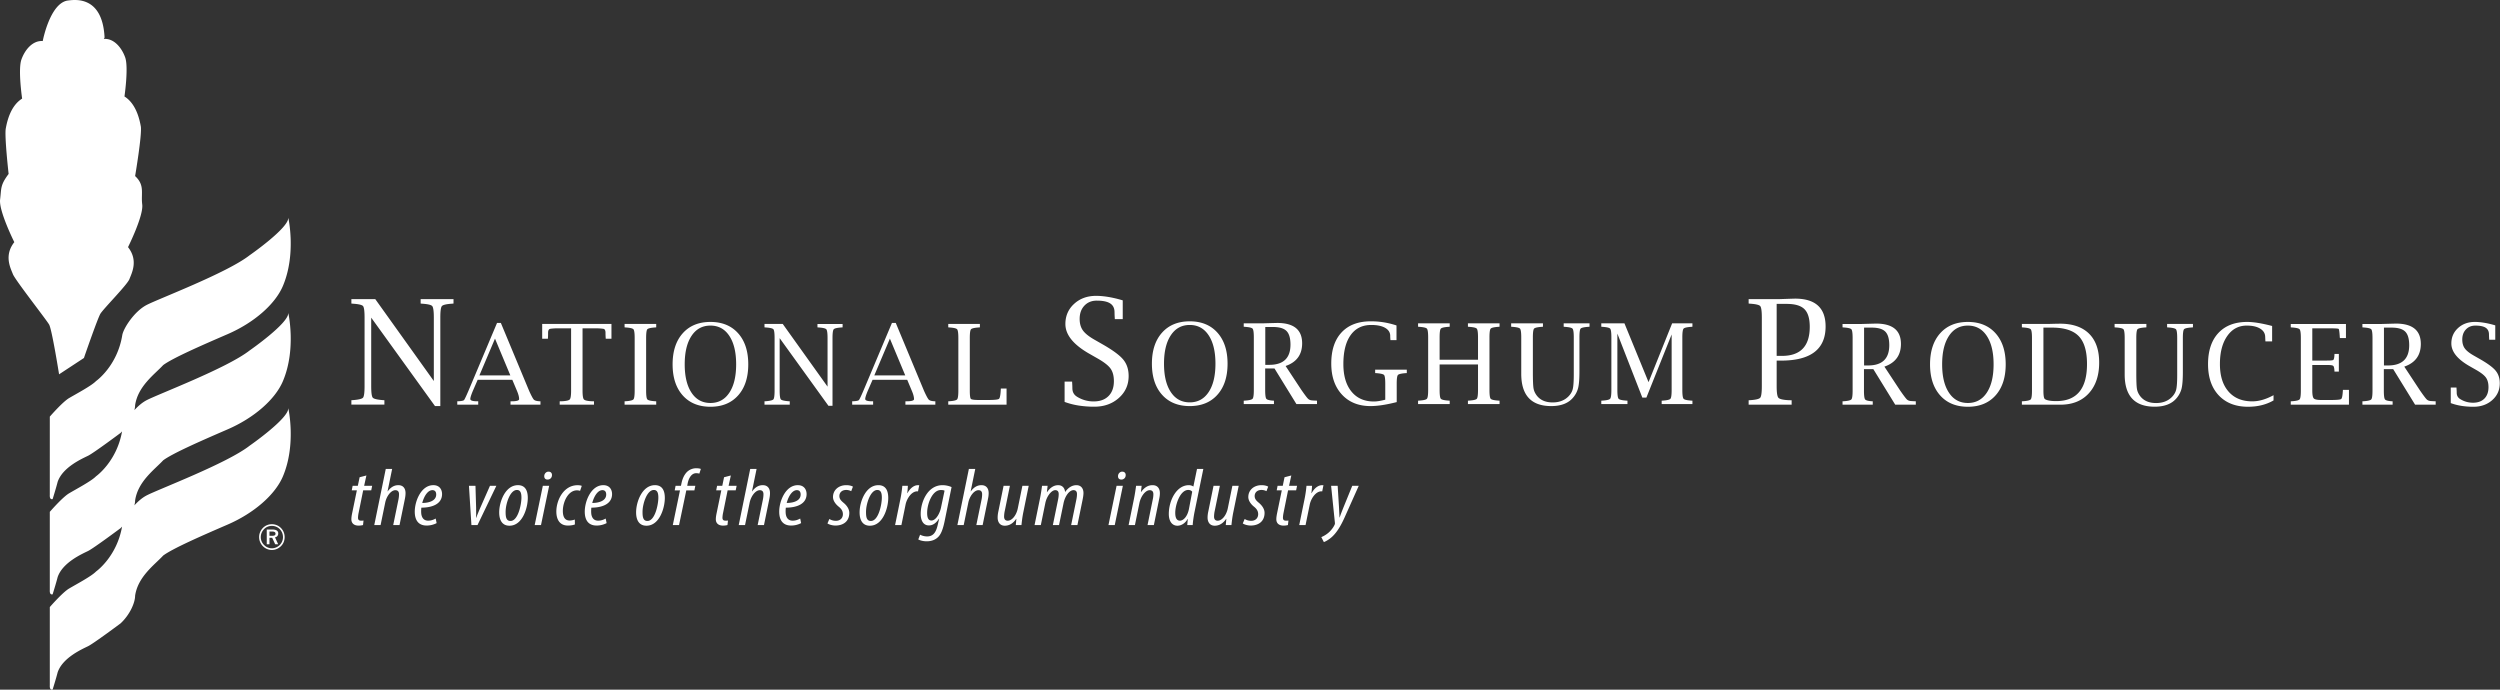 <svg xmlns="http://www.w3.org/2000/svg" xmlns:xlink="http://www.w3.org/1999/xlink" width="406" height="112" viewBox="0 0 406 112"><rect x="0" y="0" width="406" height="112" fill="#333333" stroke="none"/><defs><path id="a" d="M160.35 101.072c0-1.859 1.189-4.274 3.447-4.274.296 0 .546.043.682.11l-.275.807a1.642 1.642 0 0 0-.505-.084c-1.44 0-2.294 1.895-2.294 3.335 0 .932.299 1.567 1.105 1.567.277 0 .567-.065.84-.16l.015.797c-.255.101-.651.18-1.131.18-1.383 0-1.884-1.045-1.884-2.278zm7.63-4.28c1.008 0 1.416.708 1.42 1.445 0 1.545-1.474 2.204-3.362 2.208-.03.185-.076.9.044 1.288.152.536.511.823 1.057.823.534 0 .908-.174 1.227-.343l.15.74c-.5.255-1.029.396-1.623.396-1.45 0-1.927-1.026-1.927-2.252 0-1.734 1.044-4.306 3.014-4.306zm-1.803 2.89c1.1-.004 2.269-.346 2.269-1.376 0-.454-.213-.707-.617-.707-.614 0-1.268.698-1.652 2.082zm10.392-15.962h-5.137v-.549l.169-.009c.714-.047 1.137-.149 1.27-.306s.199-.633.199-1.43v-8.52c0-.8-.066-1.276-.2-1.43-.132-.152-.555-.252-1.27-.299l-.168-.017v-.549h5.137v.55l-.168.016c-.72.047-1.146.147-1.275.3-.131.153-.195.628-.195 1.428v8.52c0 .798.064 1.274.195 1.431.129.157.555.26 1.275.306l.168.01zm21.686 0h-4.102v-.549l.16-.009c.726-.053 1.155-.155 1.285-.306.13-.15.194-.628.194-1.43v-8.52c0-.807-.064-1.283-.193-1.434-.13-.149-.555-.248-1.278-.295l-.168-.017v-.549h2.967l7.274 10.177v-7.883c0-.8-.067-1.275-.2-1.429-.133-.152-.56-.252-1.281-.299l-.158-.017v-.549h4.083v.55l-.17.016c-.72.047-1.144.147-1.274.3-.13.153-.195.628-.195 1.428v10.992h-.663l-7.92-10.983v8.511c0 .803.065 1.281.195 1.431.129.151.558.253 1.284.306l.16.01zm-39.178 10.875c.402 0 .592.276.562.616-.03.426-.347.671-.718.671s-.563-.249-.533-.611c.019-.35.31-.676.689-.676zm74.389-10.875h-9.47v-.549l.169-.009c.715-.047 1.139-.149 1.272-.306.132-.157.199-.633.199-1.43v-8.52c0-.8-.067-1.276-.2-1.43-.132-.152-.556-.252-1.271-.299l-.168-.017v-.549h5.138v.55l-.17.016c-.72.047-1.145.147-1.275.3-.13.153-.194.628-.194 1.428v8.52c0 .786.06 1.238.179 1.356.119.118.574.177 1.363.177h1.354c1.069 0 1.68-.06 1.838-.182.155-.12.253-.62.296-1.5l.01-.178h.93zm-45.143 13.176h1.305l-.15.731h-1.31l-.737 3.642a4.548 4.548 0 0 0-.104.804c0 .315.139.483.483.483.173 0 .294 0 .414-.026l-.082.74a2.848 2.848 0 0 1-.735.087c-.734 0-1.156-.389-1.156-1.019 0-.25.027-.524.134-1.032l.757-3.679h-.83l.142-.73h.844l.29-1.393 1.102-.288zm-11.959-.105c1.392 0 1.604 1.22 1.604 2.08 0 1.61-.861 4.505-2.985 4.505-1.276 0-1.68-1.034-1.68-2.162 0-1.718.993-4.423 3.061-4.423zm-1.23 5.814c1.255 0 1.782-2.716 1.782-3.794 0-.662-.124-1.239-.731-1.239-1.145 0-1.842 2.306-1.838 3.556 0 .726.054 1.477.787 1.477zm36.66-18.885h-3.4v-.549l.185-.009c.508-.024.81-.088.908-.19.098-.104.344-.619.74-1.547l4.626-10.983h.617l4.598 11.046c.36.791.615 1.262.762 1.412.148.15.437.238.868.262l.203.01v.548h-4.863v-.549h.16c.826 0 1.24-.119 1.24-.355 0-.348-.124-.812-.373-1.39l-.733-1.745h-5.628l-.757 1.741c-.292.687-.436 1.146-.436 1.376 0 .248.38.373 1.142.373h.142zm.195-4.757h5.022l-2.492-5.97zm-30.36 15.623a2.174 2.174 0 0 1 1.462-.542c.329 0 .599.057.727.113l-.246.762a1.633 1.633 0 0 0-.52-.07c-.793 0-1.245.888-1.391 1.741l-.056.306h1.316l-.15.74h-1.315l-1.178 5.634h-1.015l1.168-5.634h-.858l.14-.74h.874l.082-.39c.142-.71.437-1.434.96-1.92zm8.244-22.46c1.097 1.23 1.645 2.91 1.645 5.045 0 2.132-.548 3.814-1.645 5.043s-2.596 1.843-4.498 1.843c-1.903 0-3.402-.614-4.5-1.843-1.095-1.23-1.644-2.911-1.644-5.043 0-2.134.549-3.816 1.645-5.045 1.097-1.23 2.596-1.843 4.499-1.843 1.902 0 3.4.614 4.498 1.843zm-1.431 9.653c.74-1.11 1.109-2.648 1.109-4.614 0-1.966-.37-3.506-1.11-4.62-.737-1.112-1.76-1.669-3.066-1.669-1.306 0-2.33.557-3.067 1.669-.741 1.114-1.11 2.654-1.11 4.62 0 1.966.369 3.503 1.11 4.614.738 1.11 1.76 1.665 3.067 1.665 1.306 0 2.329-.555 3.067-1.665zm-48.07 15.012c1.009 0 1.416.71 1.42 1.446 0 1.545-1.474 2.204-3.362 2.208-.03.185-.076.9.045 1.288.152.536.51.823 1.056.823.534 0 .907-.174 1.228-.343l.15.74a3.496 3.496 0 0 1-1.624.396c-1.45 0-1.928-1.026-1.928-2.252 0-1.734 1.045-4.306 3.015-4.306zm-1.803 2.89c1.102-.003 2.27-.345 2.27-1.375 0-.454-.213-.707-.617-.707-.616 0-1.27.698-1.653 2.082zm-9.433-2.785h1.304l-.15.731h-1.31l-.737 3.642a4.601 4.601 0 0 0-.102.804c0 .315.137.483.48.483.176 0 .296 0 .416-.026l-.082.74a2.853 2.853 0 0 1-.735.087c-.735 0-1.156-.389-1.156-1.019 0-.25.027-.524.133-1.032l.757-3.679h-.83l.143-.73h.843l.292-1.393 1.102-.288zm-13.951 7.737a.631.631 0 0 1-.14.419.619.619 0 0 1-.383.21l.513 1.125h-.485l-.485-1.044h-.443v1.044h-.441v-2.393h.89c.325 0 .569.053.73.16a.533.533 0 0 1 .244.479zm-.578.303c.09-.053.137-.138.137-.257a.3.3 0 0 0-.147-.277c-.098-.059-.254-.086-.474-.086h-.361v.701h.382c.216 0 .37-.027.463-.08zm20.083-8.145c.832 0 1.17.588 1.17 1.283 0 .35-.041.637-.13 1.067l-.846 4.13h-1.026l.856-4.168c.053-.278.086-.535.086-.849 0-.398-.18-.647-.593-.647-.69 0-1.427.945-1.647 2.01l-.751 3.653h-1.027l1.867-9.12h1.036l-.745 3.636.029.004c.485-.664 1.046-.999 1.72-.999zm-38.188-19.5c-1.386 1.5-4.099 3.405-4.56 6.521 0 .234-.045.505-.114.793.585-.644 1.257-1.228 1.96-1.6 1.875-.993 13.044-5.194 16.737-8.08 0 0 6.408-4.442 6.293-6.116 0 0 1.327 5.888-.868 11.08-1.268 3.01-4.73 6-9.003 7.847-4.27 1.847-8.888 3.867-10.445 5.02-1.386 1.501-4.099 3.404-4.56 6.521 0 .233-.045.506-.114.793.585-.645 1.257-1.229 1.96-1.6 1.875-.992 13.044-5.194 16.737-8.078 0 0 6.408-4.444 6.293-6.12 0 0 1.327 5.89-.868 11.081-1.268 3.01-4.73 6-9.003 7.848-4.27 1.846-8.888 3.865-10.445 5.021-1.386 1.5-4.099 3.404-4.56 6.52 0 1.15-.866 3.115-2.368 4.501 0 0-4.327 3.231-5.252 3.691-.922.462-4.156 1.847-4.964 4.27-.231.924-.806 2.77-.806 2.77s-.52.231-.463-.694v-12.692s2.05-2.364 3.117-3c1.112-.665 3.671-2.012 4.385-2.772 0 0 3.364-2.359 4.233-7.292-.084.085-.162.174-.25.255 0 0-4.327 3.228-5.252 3.693-.922.46-4.156 1.846-4.964 4.268-.231.922-.806 2.77-.806 2.77s-.52.232-.463-.693v-12.693s2.05-2.365 3.117-3c1.112-.664 3.671-2.013 4.385-2.77 0 0 3.362-2.36 4.233-7.294-.084.084-.162.174-.25.254 0 0-4.327 3.23-5.252 3.692-.922.46-4.156 1.847-4.964 4.27-.231.922-.806 2.771-.806 2.771s-.52.23-.463-.695V85.66s2.05-2.364 3.117-3.002c1.112-.662 3.671-2.012 4.385-2.769 0 0 3.466-2.424 4.274-7.502.23-1.153 1.961-3.809 3.923-4.846 1.875-.99 13.044-5.195 16.737-8.077 0 0 6.408-4.444 6.293-6.117 0 0 1.327 5.885-.868 11.08-1.268 3.007-4.73 6-9.003 7.847-4.27 1.847-8.888 3.865-10.445 5.018zm19.13 26.463c.192.195.339.417.439.67.105.252.156.52.156.803 0 .288-.052.557-.158.811a1.964 1.964 0 0 1-.447.665c-.201.197-.432.35-.685.457a2.028 2.028 0 0 1-1.577-.003 2.145 2.145 0 0 1-1.124-1.14 2.054 2.054 0 0 1-.157-.79c0-.235.037-.464.114-.683a2.12 2.12 0 0 1 .33-.609c.203-.26.44-.458.719-.597a2.03 2.03 0 0 1 .91-.206 2.06 2.06 0 0 1 1.48.622zm.187 2.173c.092-.22.138-.449.138-.687 0-.25-.044-.486-.132-.708a1.796 1.796 0 0 0-1.67-1.128c-.246 0-.476.045-.691.131-.215.091-.406.22-.574.392a1.96 1.96 0 0 0-.401.605 1.792 1.792 0 0 0 .391 1.966c.166.173.359.305.579.4.22.094.447.144.68.144.243 0 .477-.047.697-.139.22-.093.418-.227.594-.398a1.77 1.77 0 0 0 .389-.578zm38.296-9.136c1.388 0 1.599 1.22 1.599 2.08 0 1.61-.86 4.505-2.974 4.505-1.27 0-1.671-1.034-1.671-2.162 0-1.718.989-4.423 3.046-4.423zm-1.217 5.814c1.255 0 1.783-2.716 1.783-3.794 0-.662-.124-1.239-.732-1.239-1.143 0-1.841 2.306-1.837 3.556 0 .726.055 1.477.786 1.477zM79.594 78.79s-1.155-7.272-1.616-8.078c-.46-.808-5.54-7.27-5.885-8.193-.348-.926-1.5-3.002.23-5.193 0 0-2.538-5.078-2.308-6.925.23-1.849 0-2.309 1.385-4.156 0 0-.692-6.116-.461-7.386.232-1.269.806-3.693 2.654-4.846 0 0-.693-4.732-.115-6.347.576-1.617 1.846-3.118 3.462-3 0 0 1.155-6.118 4.039-6.578 1.039-.118 5.655-.923 6.003 6l-.118.23c1.616-.115 2.885 1.386 3.463 3.001.577 1.616-.115 6.347-.115 6.347 1.846 1.155 2.424 3.578 2.653 4.847.232 1.27-.923 8.08-.923 8.08 1.616 1.5.923 2.768 1.155 4.616.229 1.846-2.307 6.924-2.307 6.924 1.728 2.191.575 4.27.229 5.192-.346.923-4.268 4.848-4.731 5.655-.463.808-2.54 6.81-2.54 6.81l-.115.345zm79.387-5.779h-.93v-2.4h11.25v2.4h-.931l-.008-.177a9.694 9.694 0 0 1-.027-.78c0-.402-.118-.62-.354-.656a9.197 9.197 0 0 0-1.283-.079h-2.092v10.106c0 .786.07 1.263.213 1.431.14.168.563.271 1.266.306l.38.01v.548h-5.57v-.549l.38-.009c.704-.035 1.124-.138 1.263-.306.139-.168.208-.645.208-1.43V71.318h-2.091c-.49 0-.918.026-1.284.08-.242.035-.362.253-.362.655 0 .301-.007.561-.02.78zm-.826 23.885h1.027l-1.324 6.374h-1.025zm-8.586 0h1.04l-3.06 6.374h-.99l-.4-6.374h1.059l.105 3.607c-.002.69.024 1.088-.02 1.563h.05c.156-.452.349-.906.614-1.529zm-11.257-30.319h5.339v.718l-.22.023c-.943.06-1.498.19-1.668.392-.17.2-.255.821-.255 1.865v14.367h-.867l-10.357-14.356v11.125c0 1.05.084 1.674.254 1.87.17.197.73.33 1.68.4l.209.012v.717h-5.363v-.717l.209-.012c.949-.07 1.509-.203 1.679-.4.17-.196.254-.82.254-1.87V69.575c0-1.052-.084-1.676-.253-1.871-.17-.196-.725-.325-1.671-.386l-.218-.023v-.718h3.88l9.51 13.3V69.575c0-1.044-.088-1.666-.261-1.865-.173-.201-.731-.331-1.673-.392l-.208-.023zm9.35 17.143h-3.4v-.549l.186-.009c.508-.024.81-.088.908-.19.097-.104.344-.619.74-1.547l4.624-10.983h.618l4.599 11.046c.359.791.613 1.262.76 1.412.149.15.438.238.869.262l.204.01v.548h-4.864v-.549h.159c.828 0 1.24-.119 1.24-.355 0-.348-.122-.812-.37-1.39l-.735-1.745h-5.627l-.758 1.741c-.291.687-.437 1.146-.437 1.376 0 .248.38.373 1.143.373h.142zm.195-4.757h5.022l-2.491-5.97zM284.727 97.8a1.374 1.374 0 0 0-.14-.007c-.915 0-1.681 1.178-1.88 2.131l-.684 3.346h-1.028l.877-4.286a19.92 19.92 0 0 0 .302-2.088h.904c-.019.333-.038.676-.111 1.193h.038c.434-.783 1.039-1.298 1.733-1.298.07 0 .129.004.189.011zm23.665-27.29h5.136v.548l-.168.018c-.72.047-1.145.147-1.275.3-.13.153-.195.63-.195 1.428v8.521c0 .798.065 1.273.195 1.43.13.157.555.258 1.275.305l.168.01v.55h-5.136v-.55l.16-.01c.725-.047 1.153-.146 1.283-.3.13-.154.195-.632.195-1.435v-4.137h-6.236v4.137c0 .798.065 1.273.195 1.43.13.157.555.258 1.276.305l.168.01v.55h-5.137v-.55l.168-.01c.715-.047 1.139-.148 1.27-.305.134-.157.2-.632.2-1.43v-8.52c0-.8-.066-1.276-.2-1.429-.131-.153-.555-.253-1.27-.3l-.168-.018v-.549h5.137v.55l-.168.017c-.721.047-1.146.147-1.276.3-.13.153-.195.63-.195 1.428v3.622h6.236v-3.622c0-.799-.066-1.275-.2-1.428-.132-.153-.558-.253-1.278-.3l-.16-.018zm71.965 12.617c.082.011.28.023.593.035l.177.01v.548h-3.343l-3.555-5.775h-1.52v3.48c0 .791.06 1.27.182 1.431.12.162.479.265 1.076.306l.168.01v.548h-4.907v-.549l.168-.009c.714-.047 1.138-.149 1.27-.306.134-.157.2-.633.2-1.43v-8.52c0-.8-.066-1.276-.2-1.43-.132-.152-.556-.252-1.27-.299l-.168-.017v-.549h3.14l1.59-.045.706-.018c2.7 0 4.05 1.103 4.05 3.31 0 1.833-.895 3.06-2.686 3.68l2.547 3.864c.568.818.937 1.307 1.108 1.467.172.16.396.246.674.258zm-6.981-5.776c2.295 0 3.443-1.096 3.443-3.287 0-1.038-.215-1.775-.646-2.209-.43-.434-1.163-.65-2.2-.65h-1.246v6.146zm-49.434-6.842h4.199v.55l-.168.017c-.727.047-1.154.146-1.281.295-.127.15-.19.628-.19 1.433v5.492c0 1.215-.067 2.108-.204 2.674a3.85 3.85 0 0 1-.815 1.586c-.767.927-1.955 1.391-3.56 1.391-3.248 0-4.872-1.745-4.872-5.235v-5.908c0-.799-.067-1.275-.2-1.428-.132-.153-.556-.253-1.27-.3l-.17-.018v-.549h5.165v.55l-.16.017c-.726.047-1.153.146-1.284.295-.13.15-.194.628-.194 1.433v5.607c0 1.355.036 2.24.106 2.652.07.413.248.805.53 1.176.574.743 1.43 1.114 2.57 1.114 1.069 0 1.925-.324 2.569-.973.36-.365.595-.769.704-1.21.109-.443.164-1.232.164-2.37v-5.996c0-.799-.066-1.275-.2-1.428-.132-.153-.56-.253-1.28-.3l-.16-.018zm37.569-4.013c3.31 0 4.967 1.508 4.967 4.523 0 1.844-.602 3.23-1.804 4.153-1.202.926-3.01 1.39-5.421 1.39h-.722v4.157c0 1.028.093 1.652.279 1.871.185.22.736.353 1.656.4l.498.012v.718h-6.984v-.718l.219-.012c.935-.062 1.489-.195 1.662-.4.173-.204.26-.828.26-1.87V69.576c0-1.045-.087-1.667-.26-1.866-.173-.202-.727-.332-1.662-.393l-.22-.023v-.718h5.059l1.679-.058zm1.267 8.116c.752-.788 1.127-1.968 1.127-3.536 0-1.338-.286-2.292-.86-2.865-.571-.573-1.53-.858-2.874-.858h-1.64v8.443h.855c1.51 0 2.64-.395 3.392-1.184zm-21.221-4.103h3.295v.55l-.168.017c-.715.047-1.14.147-1.271.3-.134.153-.2.63-.2 1.428v8.521c0 .798.066 1.273.2 1.43.132.157.556.258 1.27.305l.169.01v.55h-4.995v-.55l.159-.01c.714-.047 1.136-.148 1.266-.305.13-.157.195-.632.195-1.43v-9.009l-4.103 10.258h-.656l-4.055-10.399v9.15c0 .798.067 1.273.199 1.43.133.157.557.258 1.272.305l.168.01v.55h-4.251v-.55l.168-.01c.714-.047 1.138-.148 1.27-.305.133-.157.2-.632.2-1.43v-8.52c0-.8-.065-1.276-.195-1.429-.13-.153-.555-.253-1.275-.3l-.168-.018v-.549h3.76l3.915 9.551zm-48.23 7.53h5.139v.55l-.16.007c-.727.054-1.155.155-1.283.305-.131.15-.196.626-.196 1.432V83.3c-1.683.43-3.103.647-4.261.647-1.942 0-3.49-.625-4.641-1.874-1.152-1.249-1.727-2.927-1.727-5.035 0-2.179.56-3.867 1.682-5.063 1.12-1.196 2.699-1.793 4.734-1.793a12.944 12.944 0 0 1 4.178.673v2.383h-.984l-.012-.178a5.05 5.05 0 0 1-.023-.504c0-.555-.272-.99-.814-1.306-.542-.317-1.298-.475-2.265-.475-1.451 0-2.568.551-3.353 1.652-.785 1.101-1.177 2.668-1.177 4.7 0 1.901.439 3.388 1.316 4.463.877 1.076 2.09 1.613 3.644 1.613.479 0 1.093-.098 1.843-.293v-2.577c0-.806-.066-1.283-.194-1.432-.131-.15-.56-.25-1.286-.305l-.16-.008zm-13.984 18.857h1.3l-.15.731h-1.307l-.734 3.642a4.637 4.637 0 0 0-.102.804c0 .315.136.483.48.483.174 0 .293 0 .413-.026l-.082.74a2.83 2.83 0 0 1-.732.087c-.733 0-1.153-.389-1.153-1.019 0-.25.028-.524.132-1.032l.756-3.679h-.827l.142-.73h.84l.29-1.393 1.1-.288zm10.265 0h1.055l-2.311 5.167c-.641 1.419-1.36 2.61-2.28 3.334-.413.321-.817.552-1.076.637l-.413-.807c.309-.13.679-.325 1.035-.61.43-.323.903-.908 1.115-1.385a.577.577 0 0 0 .053-.352l-.615-5.984h1.066l.22 3.56c.03.583.046.954.077 1.584h.028c.179-.55.383-1.041.606-1.614zm132.33-26.285h4.2v.55l-.17.016c-.725.047-1.153.146-1.28.295-.126.151-.19.627-.19 1.433v5.491c0 1.217-.067 2.108-.203 2.675a3.875 3.875 0 0 1-.815 1.586c-.768.927-1.955 1.39-3.561 1.39-3.248 0-4.871-1.745-4.871-5.235v-5.907c0-.8-.067-1.275-.2-1.429-.132-.152-.556-.252-1.271-.299l-.168-.017v-.549h5.164v.55l-.16.016c-.726.047-1.154.146-1.284.295-.13.151-.194.627-.194 1.433v5.606c0 1.356.035 2.241.105 2.653.07.413.248.804.53 1.175.575.744 1.43 1.115 2.57 1.115 1.069 0 1.925-.324 2.57-.973.359-.365.594-.768.703-1.21.11-.443.164-1.232.164-2.37v-5.996c0-.8-.066-1.275-.2-1.429-.132-.152-.56-.252-1.278-.299l-.16-.017zm42.847 12.516c.083.011.28.023.593.035l.178.01v.548h-3.343l-3.556-5.775h-1.52v3.48c0 .791.06 1.27.182 1.431.12.162.48.265 1.077.306l.168.01v.548h-4.907v-.549l.168-.009c.714-.047 1.138-.149 1.27-.306.134-.157.2-.633.2-1.43v-8.52c0-.8-.066-1.276-.2-1.43-.132-.152-.556-.252-1.27-.299l-.168-.017v-.549h3.14l1.589-.045.707-.018c2.7 0 4.05 1.103 4.05 3.31 0 1.833-.895 3.06-2.685 3.68l2.547 3.864c.566.818.935 1.307 1.107 1.467.17.16.395.246.673.258zm-6.978-5.776c2.3 0 3.45-1.096 3.45-3.287 0-1.038-.216-1.775-.646-2.209-.432-.434-1.167-.65-2.206-.65h-1.25v6.146zm-68.223-7.068c1.902 0 3.4.614 4.498 1.843 1.097 1.23 1.646 2.91 1.646 5.045 0 2.132-.55 3.814-1.646 5.043-1.097 1.229-2.596 1.843-4.498 1.843-1.902 0-3.401-.614-4.498-1.843-1.097-1.23-1.645-2.911-1.645-5.043 0-2.134.548-3.816 1.645-5.045 1.097-1.23 2.596-1.843 4.498-1.843zm3.067 11.496c.74-1.11 1.11-2.648 1.11-4.614 0-1.966-.37-3.506-1.11-4.62-.738-1.112-1.761-1.669-3.067-1.669-1.306 0-2.33.557-3.067 1.669-.74 1.114-1.11 2.654-1.11 4.62 0 1.966.37 3.503 1.11 4.614.738 1.11 1.76 1.665 3.067 1.665 1.306 0 2.329-.555 3.067-1.665zm82.64-3.58c.45.543.675 1.226.675 2.047 0 1.094-.407 2.002-1.219 2.726-.813.724-1.83 1.085-3.047 1.085-.71 0-1.373-.049-1.99-.15a8.975 8.975 0 0 1-1.707-.443v-2.527h.93l.008.16c.019.295.028.517.028.665 0 .467.191.82.577 1.054.625.39 1.317.586 2.074.586.786 0 1.402-.222 1.845-.67.443-.446.665-1.062.665-1.847 0-.664-.142-1.189-.425-1.58-.284-.389-.837-.814-1.658-1.275l-.932-.532c-2.01-1.134-3.015-2.371-3.015-3.714 0-1.011.362-1.847 1.086-2.508.724-.663 1.632-.993 2.727-.993.473 0 .987.046 1.539.137.552.091 1.145.232 1.779.42v2.332h-.985l-.007-.15a13.261 13.261 0 0 1-.03-.7c0-.497-.178-.862-.532-1.095-.356-.233-.912-.35-1.671-.35-.634 0-1.148.208-1.541.625-.396.417-.592.964-.592 1.643 0 .58.136 1.059.408 1.437.272.379.763.768 1.472 1.17l.932.531c1.288.733 2.158 1.371 2.607 1.916zm-24.802 3.12h.983v2.401h-9.451v-.549l.169-.009c.713-.047 1.137-.149 1.27-.306s.199-.633.199-1.43v-8.52c0-.8-.066-1.276-.2-1.43-.132-.152-.556-.252-1.27-.299l-.168-.017v-.549h8.964v2.294h-.983l-.02-.169c-.045-.815-.106-1.254-.18-1.319-.073-.066-.547-.098-1.421-.098h-2.861v5.244l2.4-.009c.532 0 .858-.028.979-.085.122-.055.194-.335.217-.837l.009-.159h.708v2.878h-.708l-.01-.157c-.022-.445-.094-.71-.216-.795-.121-.085-.447-.128-.98-.128h-2.4v4.154c0 .686.082 1.112.245 1.281.162.168.583.252 1.26.252h1.4c1.04 0 1.632-.05 1.777-.156.145-.103.238-.544.279-1.323zM404.55 70.566c2.05 0 3.624.543 4.72 1.63 1.091 1.087 1.636 2.648 1.636 4.685 0 2.11-.564 3.775-1.689 5-1.126 1.226-2.658 1.84-4.597 1.84h-6.266v-.55l.168-.009c.714-.047 1.138-.149 1.272-.306.133-.157.199-.633.199-1.43v-8.52c0-.8-.066-1.276-.2-1.43-.133-.152-.557-.252-1.271-.299l-.168-.017v-.549h4.188l1.371-.036zm3.132 11.067c.832-1.002 1.248-2.506 1.248-4.512 0-2.087-.448-3.596-1.34-4.525-.894-.927-2.342-1.392-4.346-1.392h-1.392v10.238c0 .797.08 1.253.238 1.366.317.22.933.33 1.85.33 1.664 0 2.91-.502 3.742-1.505zm24.223-.053c.926 1.067 2.215 1.6 3.867 1.6 1.079 0 2.23-.334 3.45-1.001v.85c-1.184.686-2.566 1.028-4.14 1.028-2.012 0-3.598-.617-4.758-1.851-1.159-1.235-1.738-2.923-1.738-5.063 0-2.168.558-3.854 1.672-5.057 1.116-1.202 2.679-1.803 4.69-1.803 1.027 0 2.376.218 4.045.656v2.508h-1.088l-.012-.178-.024-.522c0-.58-.269-1.035-.804-1.369-.537-.334-1.267-.501-2.192-.501-1.326 0-2.384.567-3.173 1.702-.79 1.135-1.184 2.65-1.184 4.547 0 1.903.461 3.387 1.389 4.454zm-156.44-3.737v3.482c0 .791.06 1.268.182 1.43.12.163.478.264 1.076.305l.168.01v.55h-4.908v-.55l.169-.01c.714-.047 1.138-.148 1.27-.305.134-.157.2-.632.2-1.43v-8.52c0-.8-.066-1.276-.2-1.429-.132-.153-.556-.253-1.27-.3l-.17-.018v-.549h3.143l1.588-.044.707-.018c2.699 0 4.05 1.103 4.05 3.308 0 1.835-.896 3.062-2.686 3.681l2.547 3.865c.567.818.937 1.307 1.108 1.466.17.16.395.246.672.258.083.012.282.023.594.035l.178.01v.55h-3.343l-3.556-5.777zm.017-.593h.65c2.295 0 3.442-1.095 3.442-3.287 0-1.038-.215-1.775-.644-2.209-.432-.434-1.164-.65-2.201-.65h-1.247zm-62.83 19.541c1.39 0 1.6 1.22 1.6 2.08 0 1.61-.86 4.505-2.98 4.505-1.272 0-1.673-1.034-1.673-2.162 0-1.718.989-4.423 3.053-4.423zm-1.224 5.814c1.256 0 1.783-2.716 1.783-3.794 0-.662-.125-1.239-.732-1.239-1.144 0-1.841 2.306-1.837 3.556 0 .726.054 1.477.786 1.477zm8.096-1.122c-.016-1.884 1.074-4.692 3.549-4.692.54 0 1.094.143 1.462.31l-1.125 5.521c-.274 1.341-.6 2.168-1.088 2.62-.474.451-1.09.665-1.837.665-.533 0-1.071-.132-1.357-.305l.294-.766a2.58 2.58 0 0 0 1.119.282c1.04 0 1.475-.698 1.746-1.876l.233-1.005h-.03c-.582.892-1.15 1.091-1.646 1.091-.8 0-1.311-.65-1.32-1.845zm3.872-3.796c-.146-.076-.316-.107-.595-.107-1.412 0-2.2 2.245-2.23 3.574-.02.747.099 1.377.693 1.377.75 0 1.365-1.203 1.54-2.03zm5.992-.896c.83 0 1.17.588 1.17 1.283 0 .35-.041.637-.132 1.067l-.846 4.13h-1.025l.855-4.168c.053-.278.086-.535.086-.849 0-.398-.18-.647-.593-.647-.69 0-1.426.945-1.647 2.01l-.751 3.653h-1.025l1.866-9.12h1.035l-.744 3.636.028.004c.486-.664 1.046-.999 1.723-.999zm6.647.105h1.026l-.854 4.194c-.193.925-.268 1.668-.322 2.18h-.921l.093-.997-.03-.008c-.533.793-1.182 1.111-1.843 1.111-.823 0-1.166-.613-1.166-1.31 0-.353.04-.665.115-1.007l.848-4.163h1.026l-.818 4.008a4.65 4.65 0 0 0-.124 1c0 .387.175.66.592.66.683 0 1.4-.865 1.63-1.99zm-16.94-.105c.069 0 .13.004.189.011l-.2.998a1.357 1.357 0 0 0-.137-.007c-.915 0-1.68 1.178-1.878 2.131l-.681 3.346h-1.026l.874-4.286c.174-.852.258-1.613.302-2.088h.9c-.018.333-.036.676-.108 1.193h.036c.434-.783 1.036-1.298 1.73-1.298zm-25.218 0c.83 0 1.17.588 1.17 1.283 0 .35-.041.637-.131 1.067l-.846 4.13h-1.025l.855-4.168c.053-.278.086-.535.086-.849 0-.398-.18-.647-.592-.647-.69 0-1.427.945-1.648 2.01l-.751 3.653h-1.025l1.866-9.12h1.035l-.744 3.636.028.004c.486-.664 1.046-.999 1.722-.999zm50.922 0c.802 0 1.156.585 1.156 1.278 0 .306-.062.703-.156 1.155l-.826 4.046h-1.02l.832-4.067c.073-.34.116-.639.116-.986 0-.38-.179-.618-.568-.618-.627 0-1.35.865-1.612 2.113l-.736 3.558h-1.002l.835-4.067c.07-.329.115-.623.115-.97 0-.389-.167-.634-.561-.634-.578 0-1.373.918-1.615 2.113l-.727 3.558h-1.018l.855-4.194c.193-.925.287-1.668.361-2.18h.903l-.117 1.024h.03c.547-.796 1.16-1.129 1.805-1.129.727 0 1.077.53 1.121 1.12.529-.767 1.185-1.12 1.83-1.12zm-45.234 0c1.01 0 1.42.71 1.425 1.446 0 1.545-1.478 2.204-3.371 2.208-.03.185-.076.9.045 1.288.15.536.512.823 1.059.823.535 0 .91-.174 1.23-.343l.15.74a3.503 3.503 0 0 1-1.626.396c-1.454 0-1.933-1.026-1.933-2.252 0-1.734 1.048-4.306 3.02-4.306zm-1.81 2.89c1.102-.003 2.27-.345 2.27-1.375 0-.454-.212-.707-.617-.707-.614 0-1.268.698-1.652 2.082zm74.97-.968c0-1.079.85-1.922 2.152-1.922.463 0 .864.105 1.075.241l-.278.733a1.78 1.78 0 0 0-.804-.197c-.71 0-1.112.432-1.112.99 0 .49.306.78.635 1.06.546.44.972 1.03.972 1.673 0 1.372-.965 2.058-2.248 2.058-.547 0-1.097-.194-1.29-.344l.306-.72c.22.125.568.3 1.074.296.703-.005 1.12-.472 1.12-1.075 0-.57-.302-.917-.7-1.239-.48-.392-.902-.953-.902-1.554zm-67.446 0c0-1.079.855-1.922 2.158-1.922.464 0 .866.105 1.078.241l-.279.733a1.789 1.789 0 0 0-.806-.197c-.712 0-1.115.432-1.115.99 0 .49.307.78.636 1.06.548.44.975 1.03.975 1.673 0 1.372-.967 2.058-2.253 2.058-.548 0-1.1-.194-1.292-.344l.305-.72c.221.125.57.3 1.077.296.705-.005 1.124-.472 1.124-1.075 0-.57-.304-.917-.703-1.239-.48-.392-.905-.953-.905-1.554zm59.117-4.564h1.025l-1.407 6.886c-.143.695-.287 1.633-.318 2.235h-.885l.086-.996h-.03c-.342.65-.984 1.102-1.655 1.102-.882 0-1.398-.757-1.398-1.909 0-2.173 1.233-4.676 3.258-4.676.284 0 .563.098.73.228zm-.78 3.708c-.127-.176-.346-.289-.64-.289-1.33 0-2.115 2.41-2.115 3.713 0 .754.194 1.274.767 1.274.503 0 1.174-.58 1.446-1.837zm4.095-15.753c-1.096 1.228-2.596 1.843-4.498 1.843-1.902 0-3.401-.615-4.498-1.843-1.096-1.227-1.645-2.908-1.645-5.04s.549-3.81 1.645-5.04c1.097-1.228 2.596-1.842 4.498-1.842 1.902 0 3.402.614 4.498 1.842 1.098 1.23 1.645 2.908 1.645 5.04s-.547 3.813-1.645 5.04zm-7.565-.426c.739 1.11 1.76 1.665 3.067 1.665 1.307 0 2.329-.555 3.068-1.665.739-1.11 1.109-2.647 1.109-4.615 0-1.965-.37-3.505-1.11-4.618-.738-1.113-1.76-1.67-3.067-1.67-1.306 0-2.328.557-3.067 1.67-.74 1.113-1.11 2.653-1.11 4.618 0 1.968.37 3.505 1.11 4.615zm9.992 15.218h1.028l-.857 4.194c-.193.925-.267 1.668-.322 2.18h-.922l.092-.997-.028-.008c-.536.793-1.187 1.111-1.85 1.111-.823 0-1.168-.613-1.168-1.31 0-.353.042-.665.117-1.007l.85-4.163h1.028l-.82 4.008a4.637 4.637 0 0 0-.124 1c0 .387.174.66.593.66.684 0 1.402-.865 1.634-1.99zm-12.962-.105c.857 0 1.189.613 1.189 1.283 0 .373-.051.67-.132 1.046l-.845 4.15h-1.027l.845-4.138c.064-.29.103-.548.103-.878 0-.393-.176-.647-.598-.647-.654 0-1.426.91-1.673 2.112l-.725 3.551h-1.026l.855-4.194c.192-.925.287-1.668.36-2.18h.902l-.117 1.004h.029c.557-.776 1.168-1.109 1.86-1.109zm-5.844.105h1.02l-1.316 6.374h-1.021zm.92-2.3c.4 0 .589.275.558.615a.69.69 0 0 1-.712.671c-.369 0-.559-.249-.53-.611.022-.35.308-.676.684-.676zm1.04-15.529c0 1.43-.53 2.616-1.592 3.562-1.061.945-2.387 1.418-3.978 1.418a16.25 16.25 0 0 1-2.601-.196 11.688 11.688 0 0 1-2.23-.58v-3.3h1.216l.012.208c.024.386.035.675.035.868 0 .611.25 1.07.752 1.378a5.03 5.03 0 0 0 2.71.766c1.029 0 1.83-.292 2.41-.875.579-.583.87-1.389.87-2.415 0-.865-.186-1.553-.556-2.062-.371-.509-1.094-1.066-2.166-1.668l-1.217-.695c-2.626-1.482-3.938-3.1-3.938-4.853 0-1.32.473-2.413 1.419-3.278.946-.865 2.132-1.298 3.562-1.298.617 0 1.287.06 2.01.18.72.12 1.496.303 2.322.55v3.047h-1.286l-.01-.197a16.995 16.995 0 0 1-.036-.915c0-.65-.232-1.126-.697-1.43-.464-.306-1.192-.459-2.182-.459-.828 0-1.5.272-2.014.817-.514.544-.771 1.26-.771 2.15 0 .756.177 1.381.532 1.876.355.494.996 1.004 1.923 1.528l1.217.695c1.682.958 2.818 1.792 3.404 2.502.588.71.88 1.603.88 2.676z"/></defs><g clip-path="url(#clip-FAC17ED5-0AFA-88E9-AD1D-DB04A44C85C4)" transform="translate(-70 -18)"><use fill="#fff" xlink:href="#a"/></g></svg>